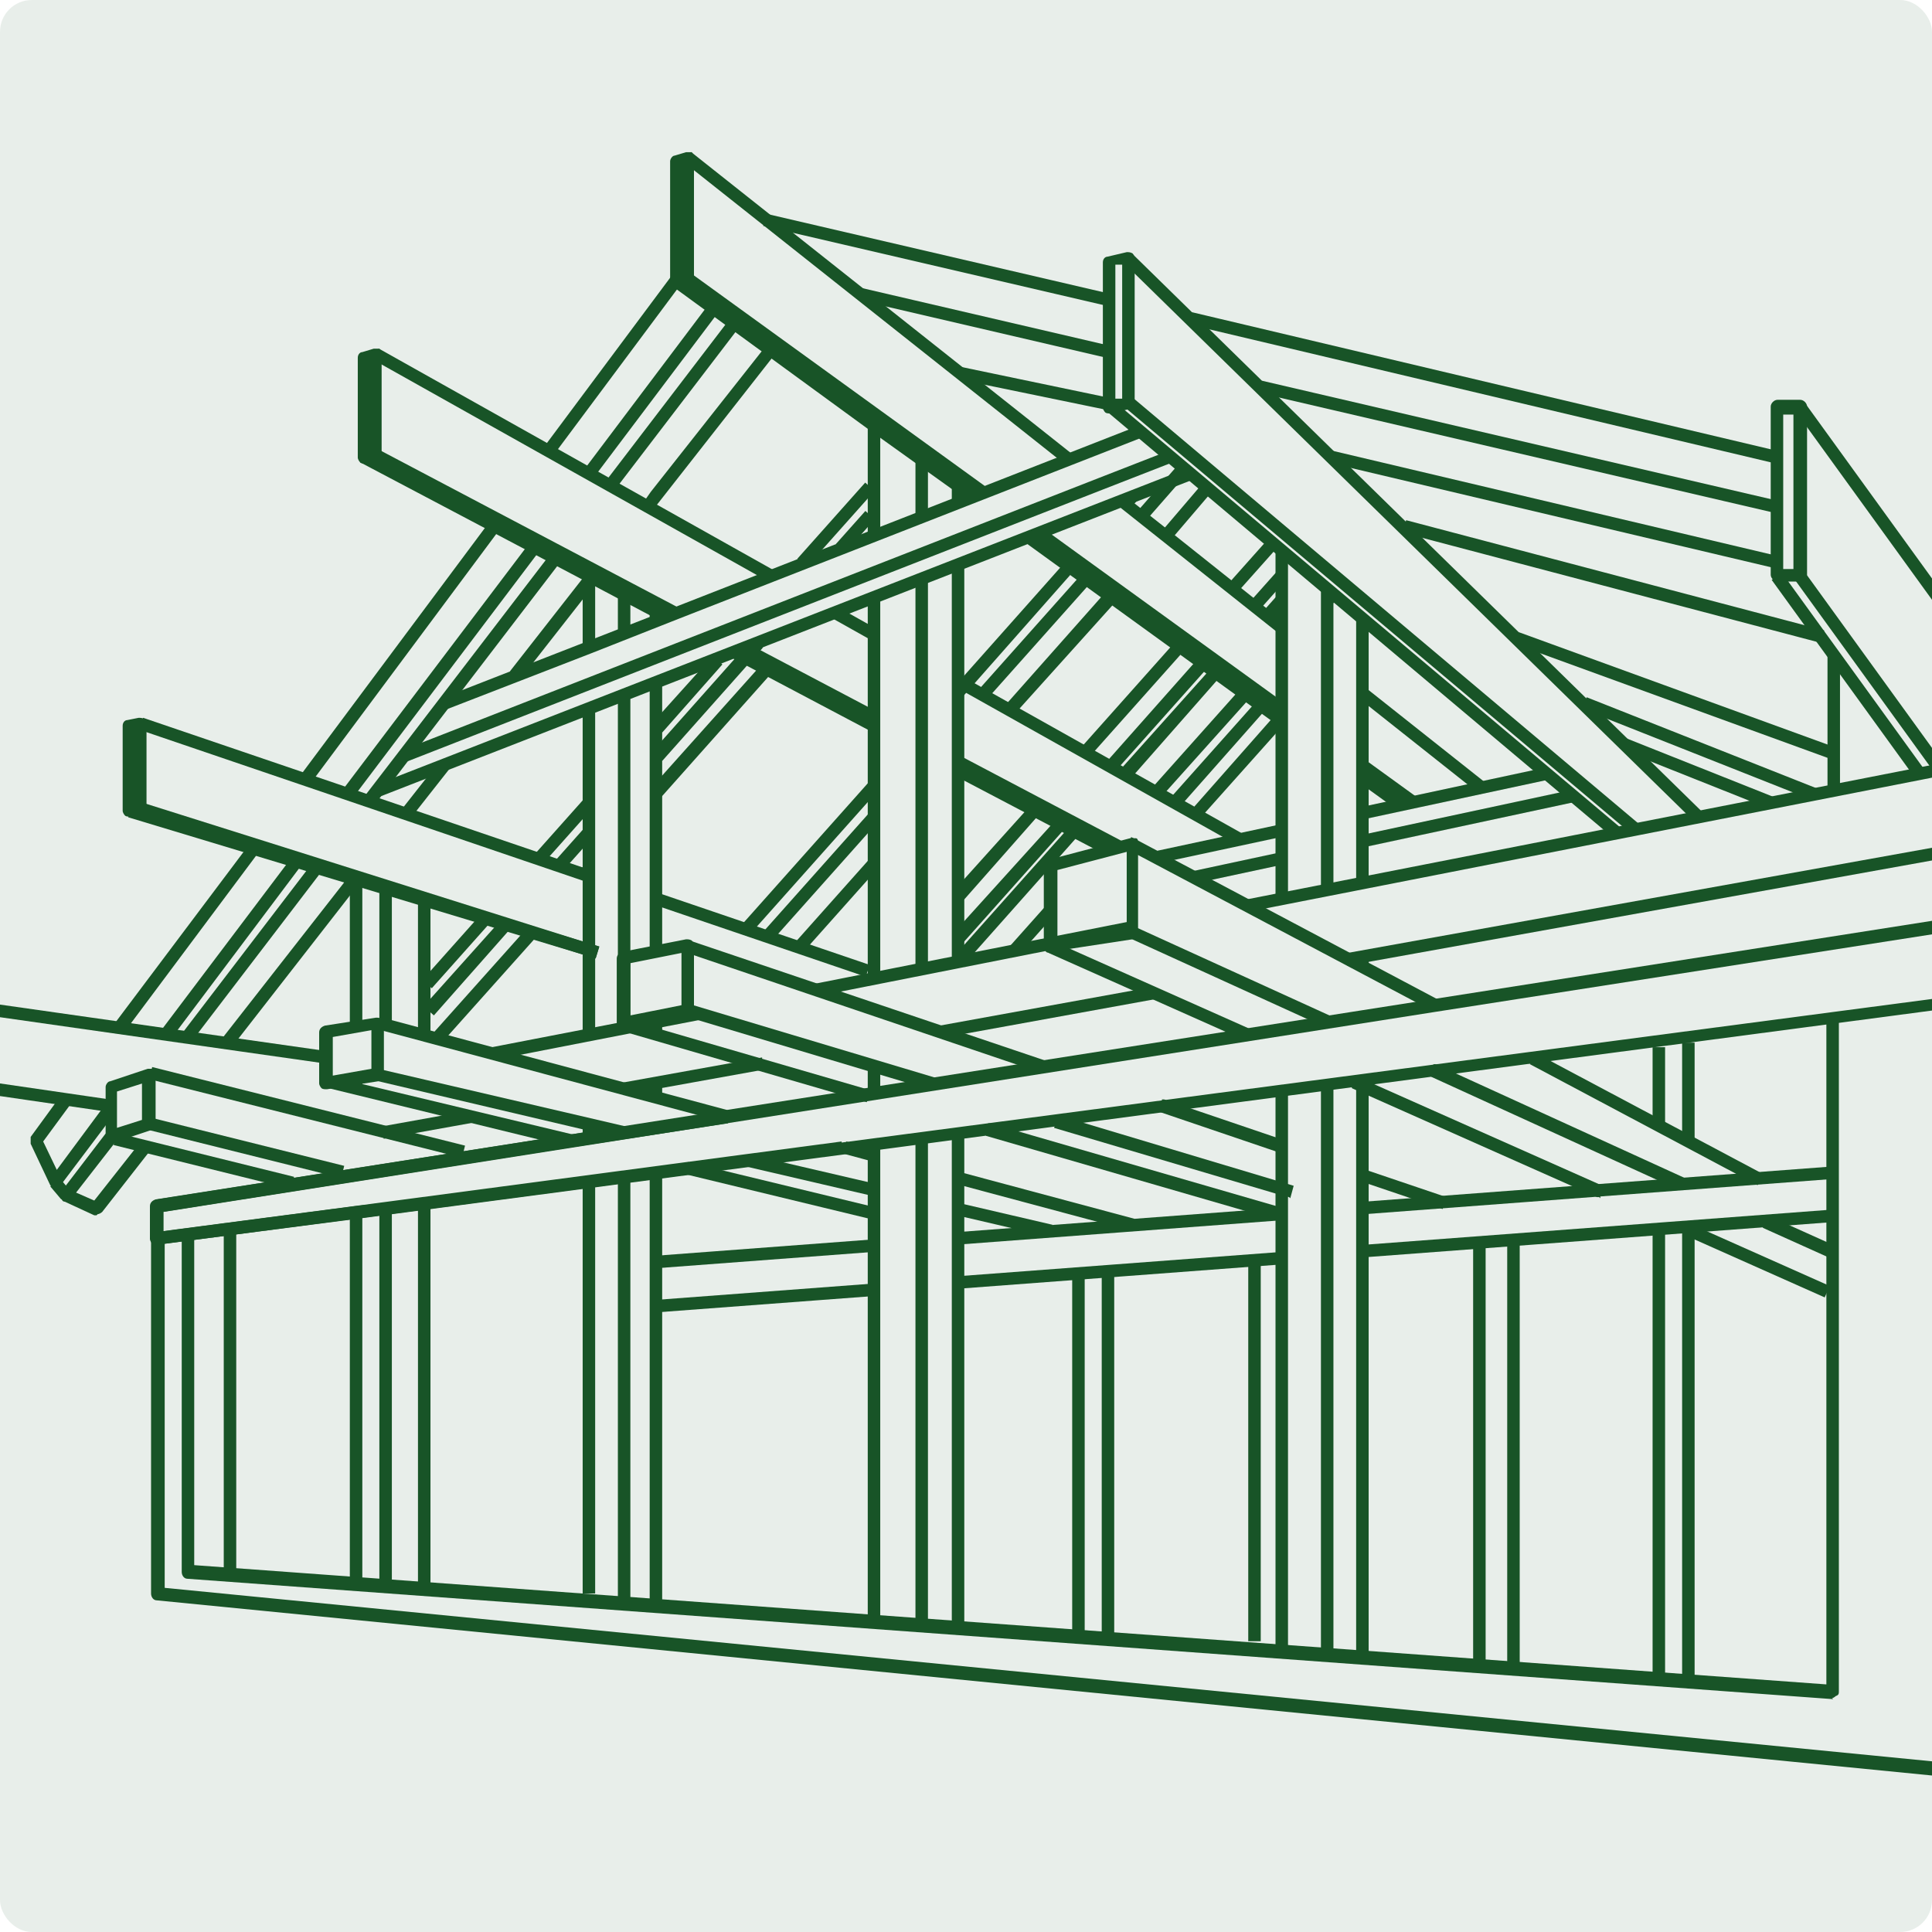 <svg xmlns="http://www.w3.org/2000/svg" xmlns:xlink="http://www.w3.org/1999/xlink" id="Calque_1" viewBox="0 0 170.1 170.1"><defs><style>      .st0, .st1 {        fill: none;      }      .st2 {        fill: #185427;      }      .st3 {        opacity: .1;      }      .st1 {        stroke: #185427;        stroke-linejoin: round;        stroke-width: 3px;      }      .st4 {        clip-path: url(#clippath);      }    </style><clipPath id="clippath"><rect class="st0" x="0" y="0" width="170.1" height="170.1" rx="2.8" ry="2.8"></rect></clipPath></defs><g class="st3"><rect class="st2" x="0" y="0" width="170.1" height="170.1" rx="2.8" ry="2.8"></rect></g><g class="st4"><g><path class="st2" d="M171.2,172.3H-2.5c-.3,0-.6-.3-.6-.6V-2c0-.3.3-.6.6-.6h173.8c.3,0,.6.3.6.6v173.8c0,.3-.3.6-.6.6ZM-2,171.2h172.6V-1.4H-2v172.6ZM13.8,109.6c-.1,0-.3,0-.4-.1-.1-.1-.2-.3-.2-.4v-2.9c0-.3.2-.5.5-.6l40.9-6.4c.1,0,.3-.1.5,0h0s8.8-1.4,8.8-1.4l.2,1.1-9.1,1.4s0,0,0,0l-4.6.7-36.1,5.7v1.7l16.8-2.2s0,0,0,0l43-5.7v1.1c.1,0-42.8,5.7-42.8,5.7,0,0,0,0,0,0l-17.5,2.3s0,0,0,0Z"></path><path class="st2" d="M190.6,185.7l-19.7-29.3-157.1-15.5c-.3,0-.5-.3-.5-.6v-34.1c0-.3.2-.5.5-.6l157.4-24.7c.2,0,.3,0,.5.1.1.1.2.3.2.4v6.8c0,.3-.2.5-.5.6L31.5,107.3s0,0,0,0l-17,2.2v30.3l156.9,15.4c.2,0,.3.1.4.2l19.9,29.6-.9.6ZM14.4,106.7v1.7l16.8-2.2s0,0,0,0l2.6-.3,136.7-18v-5.7l-44.2,6.9L14.4,106.7Z"></path><path class="st2" d="M161.4,149.6s0,0,0,0l-144.9-10.6c-.3,0-.5-.3-.5-.6v-29.8h1.1v29.2l143.7,10.5v-58.9h1.1v59.5c0,.2,0,.3-.2.4-.1,0-.2.2-.4.2Z"></path><rect class="st2" x="19.7" y="108.2" width="1.1" height="30.2"></rect><rect class="st2" x="30.8" y="94.9" width="1.1" height=".9"></rect><rect class="st2" x="30.8" y="77.1" width="1.1" height="13.3"></rect><rect class="st2" x="30.8" y="106.7" width="1.1" height="32.9"></rect><rect class="st2" x="33.4" y="99.7" width="1.1" height=".1"></rect><polygon class="st2" points="33.4 139.7 33.4 106.4 34.5 106.4 34.5 139.7 33.4 139.7"></polygon><rect class="st2" x="33.4" y="77.9" width="1.1" height="12.4"></rect><rect class="st2" x="36.8" y="106" width="1.1" height="34.1"></rect><rect class="st2" x="36.8" y="79" width="1.1" height="12.2"></rect><rect class="st2" x="51.3" y="104" width="1.1" height="36.3"></rect><rect class="st2" x="51.3" y="50.3" width="1.1" height="6.6"></rect><rect class="st2" x="51.3" y="62.4" width="1.1" height="28.7"></rect><rect class="st2" x="51.3" y="99" width="1.1" height="1.3"></rect><rect class="st2" x="54.4" y="103.6" width="1.1" height="37.2"></rect><polygon class="st2" points="54.4 95.9 54.4 95.9 55.5 95.9 54.4 95.9"></polygon><rect class="st2" x="54.4" y="52" width="1.1" height="3.8"></rect><rect class="st2" x="54.4" y="61.2" width="1.1" height="29.3"></rect><rect class="st2" x="54.4" y="99.7" width="1.1" height="0"></rect><rect class="st2" x="57.2" y="103.3" width="1.1" height="37.6"></rect><rect class="st2" x="57.2" y="95.4" width="1.1" height="1.3"></rect><path class="st1" d="M57.8,43.4"></path><path class="st1" d="M57.8,45"></path><rect class="st2" x="57.2" y="53.4" width="1.1" height="1.2"></rect><rect class="st2" x="57.2" y="60.1" width="1.1" height="23.6"></rect><rect class="st2" x="57.2" y="89.5" width="1.1" height="1.4"></rect><rect class="st2" x="76.4" y="100.7" width="1.1" height="42.4"></rect><rect class="st2" x="76.4" y="93.9" width="1.1" height="2.4"></rect><rect class="st2" x="76.4" y="37.1" width="1.1" height="10.1"></rect><rect class="st2" x="76.4" y="52.6" width="1.1" height="33.6"></rect><rect class="st2" x="80.6" y="100.2" width="1.1" height="42.9"></rect><rect class="st2" x="80.6" y="95.1" width="1.1" height=".5"></rect><rect class="st2" x="80.6" y="39.9" width="1.1" height="5.6"></rect><rect class="st2" x="80.6" y="51" width="1.1" height="34.4"></rect><rect class="st2" x="83.8" y="90.6" width="1.1" height=".8"></rect><rect class="st2" x="83.8" y="99.8" width="1.1" height="43.3"></rect><path class="st1" d="M84.3,32.7"></path><rect class="st2" x="83.8" y="42.1" width="1.1" height="2.2"></rect><rect class="st2" x="83.8" y="49.7" width="1.1" height="35"></rect><rect class="st2" x="112.3" y="48.5" width="1.1" height="30.6"></rect><rect class="st2" x="112.3" y="96" width="1.1" height="49.4"></rect><rect class="st2" x="116.3" y="95.5" width="1.1" height="49.9"></rect><rect class="st2" x="116.3" y="51.8" width="1.1" height="26.5"></rect><rect class="st2" x="116.3" y="90" width="1.1" height="0"></rect><rect class="st2" x="119.4" y="95.1" width="1.1" height="50.3"></rect><rect class="st2" x="119.4" y="84.1" width="1.1" height="1"></rect><rect class="st2" x="119.4" y="54.5" width="1.1" height="23.3"></rect><rect class="st2" x="119.9" y="104.3" width="41.6" height="1.1" transform="translate(-7.5 10.8) rotate(-4.3)"></rect><rect class="st2" x="84.3" y="107.4" width="28.6" height="1.1" transform="translate(-7.8 7.7) rotate(-4.3)"></rect><rect class="st2" x="57.7" y="109.8" width="19.3" height="1.1" transform="translate(-8.1 5.4) rotate(-4.3)"></rect><rect class="st2" x="119.9" y="108.1" width="41.6" height="1.1" transform="translate(-7.7 10.8) rotate(-4.3)"></rect><rect class="st2" x="84.3" y="111.3" width="28.6" height="1.1" transform="translate(-8.1 7.7) rotate(-4.3)"></rect><rect class="st2" x="57.7" y="113.7" width="19.3" height="1.1" transform="translate(-8.4 5.4) rotate(-4.3)"></rect><rect class="st2" x="94.4" y="112.1" width="1.1" height="32.1"></rect><rect class="st2" x="97" y="111.9" width="1.1" height="32.6"></rect><rect class="st2" x="109.9" y="111" width="1.1" height="33.5"></rect><rect class="st2" x="129.7" y="109.5" width="1.1" height="37.2"></rect><rect class="st2" x="132.7" y="109.3" width="1.1" height="37.4"></rect><rect class="st2" x="145.5" y="108.3" width="1.1" height="39"></rect><rect class="st2" x="145.5" y="92.2" width="1.1" height="6.8"></rect><rect class="st2" x="148.1" y="108.1" width="1.1" height="40.1"></rect><rect class="st2" x="148.1" y="91.8" width="1.1" height="8.6"></rect><rect class="st2" x="100.7" y="77.7" width="1.1" height="19.1" transform="translate(-19.6 144.3) rotate(-66)"></rect><rect class="st2" x="154" y="104.1" width="1.1" height="13.7" transform="translate(-9.6 207) rotate(-66)"></rect><path class="st2" d="M140.8,105.4h0c0,0-.2,0-.2,0l-21.6-9.6.5-1,21.6,9.6-.2.5v.6Z"></path><rect class="st2" x="107.8" y="76.6" width="1.1" height="18.9" transform="translate(-15 148.9) rotate(-65.5)"></rect><path class="st2" d="M161.2,110.8l-6-2.7.2-.5v-.6c0,0,.2,0,.2,0l6,2.7-.5,1Z"></path><path class="st2" d="M147.9,104.8l-21.9-10,.2-.5v-.6c0,0,.2,0,.2,0l21.9,10-.5,1Z"></path><rect class="st2" x="144.4" y="87.1" width="1.1" height="22.7" transform="translate(-10 180.3) rotate(-62)"></rect><polygon class="st2" points="126.1 89 99.1 74.7 99.6 73.7 100 73.9 126.6 88 126.1 89"></polygon><path class="st2" d="M92.5,83.9c-.1,0-.3,0-.4-.1-.1-.1-.2-.3-.2-.4v-7.2c0-.3.2-.5.4-.5l7.2-1.9c.2,0,.3,0,.5,0s.2.3.2.4v7.9c0,.3-.2.5-.5.6l-7.2,1.1s0,0,0,0ZM93.1,76.5v6.1l6.1-.9v-6.7l-6.1,1.6Z"></path><path class="st2" d="M112.7,101.5l-10.6-3.6.2-.5v-.6s0,0,0,0c0,0,.1,0,.2,0l10.6,3.6-.4,1.1Z"></path><rect class="st2" x="123" y="100.8" width="1.1" height="7.6" transform="translate(-15.1 188.2) rotate(-71.3)"></rect><polygon class="st2" points="91.8 94.5 60.2 83.8 60.6 82.8 60.7 82.8 92.1 93.4 91.8 94.5"></polygon><path class="st2" d="M113.5,105.4l-.8-.2-19.9-5.9.2-.5v-.6c0,0,.1,0,.2,0l20.7,6.2-.3,1.1Z"></path><path class="st2" d="M82.3,96h0c0,0-.1,0-.2,0l-21.7-6.5.3-1.1,21.7,6.5-.2.5v.6Z"></path><path class="st2" d="M112.7,107.5l-25.9-7.5.2-.5v-.6c0,0,.1,0,.2,0l25.9,7.5-.3,1.1Z"></path><rect class="st2" x="65.1" y="82.1" width="1.1" height="22.4" transform="translate(-42.2 130.4) rotate(-73.8)"></rect><path class="st2" d="M54.9,90.7c-.1,0-.3,0-.4-.1-.1-.1-.2-.3-.2-.4v-5.8c0-.3.2-.5.5-.6l5.6-1.1c.2,0,.3,0,.5.1.1.1.2.3.2.4v5.8c0,.3-.2.5-.5.6l-5.6,1.1s0,0-.1,0ZM55.5,84.8v4.6l4.5-.9v-4.6l-4.5.9Z"></path><rect class="st2" x="48.1" y="78.3" width="1.1" height="31.7" transform="translate(-54.9 116.8) rotate(-75)"></rect><rect class="st2" x="91.5" y="97.9" width="1.1" height="15.9" transform="translate(-34 167.3) rotate(-75)"></rect><rect class="st2" x="75.1" y="100.1" width="1.1" height="2.8" transform="translate(-41.9 148.2) rotate(-75)"></rect><rect class="st2" x="70.8" y="97.8" width="1.1" height="11.5" transform="translate(-45.6 149.5) rotate(-76.9)"></rect><rect class="st2" x="87.9" y="103.3" width="1.1" height="8.4" transform="translate(-36.3 169.2) rotate(-76.9)"></rect><polygon class="st2" points="55 100.3 32.9 95.1 33.1 94 33.3 94.1 55.2 99.2 55 100.3"></polygon><rect class="st2" x="68.2" y="96.4" width="1.1" height="17" transform="translate(-49.4 147) rotate(-76.4)"></rect><polygon class="st2" points="50.2 101 28.9 95.8 29.2 94.7 29.2 94.8 50.5 99.9 50.2 101"></polygon><path class="st2" d="M28.7,95.9c-.1,0-.3,0-.4-.1-.1-.1-.2-.3-.2-.4v-4.5c0-.3.2-.5.5-.6l4.5-.7c.2,0,.3,0,.5.1.1.1.2.3.2.4v4.5c0,.3-.2.5-.5.6l-4.5.7s0,0,0,0ZM29.3,91.3v3.4l3.4-.6v-3.4l-3.4.6Z"></path><rect class="st2" x="26.5" y="83.8" width="1.1" height="28.4" transform="translate(-74.6 100.3) rotate(-75.9)"></rect><rect class="st2" x="21.1" y="92.3" width="1.1" height="17.6" transform="translate(-81.7 97.6) rotate(-76)"></rect><rect class="st2" x="17.3" y="94.1" width="1.1" height="16.1" transform="translate(-85.5 95) rotate(-76.1)"></rect><path class="st2" d="M9.8,100.7c-.1,0-.2,0-.3-.1-.1-.1-.2-.3-.2-.5v-4.4c0-.2.2-.5.4-.5l3.3-1.1c.2,0,.4,0,.5,0,.1.1.2.3.2.5v4.4c0,.2-.2.5-.4.5l-3.3,1.1c0,0-.1,0-.2,0ZM10.3,96.1v3.2l2.2-.7v-3.2l-2.2.7Z"></path><path class="st2" d="M54.9,96.4v-.6s0-.5,0-.5l12.2-2.2s0,0,0,0v.6s0,.5,0,.5l-12.2,2.2s0,0,0,0Z"></path><rect class="st2" x="33.7" y="98.4" width="7.9" height="1.1" transform="translate(-17 8.3) rotate(-10.2)"></rect><polygon class="st2" points="45.8 98.1 45.8 97 45.8 97 45.8 98.1"></polygon><rect class="st2" x="82.6" y="88.6" width="19.2" height="1.1" transform="translate(-14.4 17.9) rotate(-10.3)"></rect><polygon class="st2" points="72.8 93.2 72.8 93.2 72.8 92.1 72.8 93.2"></polygon><rect class="st2" x="118.1" y="79.1" width="53.5" height="1.1" transform="translate(-11.8 27) rotate(-10.2)"></rect><path class="st2" d="M71.9,87.7v-.6s-.1-.5-.1-.5l27.8-5.5.2,1.1-27.8,5.5s0,0-.1,0Z"></path><path class="st2" d="M43.5,93.3l-.2-1.1,12.4-2.4s0,0,0,0l5.7-1.1.2,1.1-5.7,1.1s0,0,0,0l-12.3,2.4Z"></path><rect class="st2" x="109.2" y="73.2" width="62.2" height="1.1" transform="translate(-11.6 28.4) rotate(-11.1)"></rect><rect class="st2" x="160.9" y="57.6" width="1.1" height="12"></rect><rect class="st2" x="164.1" y="48.6" width="1.1" height="21.1" transform="translate(-3.4 107.9) rotate(-35.9)"></rect><rect class="st2" x="162.2" y="48.6" width="1.1" height="21.5" transform="translate(-3.9 106.8) rotate(-35.9)"></rect><rect class="st2" x="164.1" y="33.9" width="1.1" height="21.1" transform="translate(5.3 105) rotate(-35.9)"></rect><path class="st2" d="M158.5,51.2h-2c-.3,0-.6-.3-.6-.6v-14.8c0-.3.3-.6.6-.6h2c.3,0,.6.3.6.6v14.8c0,.3-.3.6-.6.6ZM157,50.1h.9v-13.6h-.9v13.6Z"></path><rect class="st2" x="121.1" y="25.1" width="1.1" height="58.2" transform="translate(1.8 112.3) rotate(-49.9)"></rect><rect class="st2" x="119.4" y="25.4" width="1.1" height="58.2" transform="translate(1 111.1) rotate(-49.9)"></rect><path class="st2" d="M97.7,36.4c-.1,0-.3,0-.4-.1-.1-.1-.2-.3-.2-.4v-12.8c0-.3.2-.5.4-.5l1.7-.4c.2,0,.3,0,.5.1.1.1.2.3.2.4v12.8c0,.3-.2.5-.4.5l-1.7.4s0,0-.1,0ZM98.2,23.5v11.6h.6v-11.8h-.6Z"></path><path class="st2" d="M59.5,25.4c-.1,0-.2,0-.3-.1-.1-.1-.2-.3-.2-.5v-10.6c0-.2.2-.5.4-.5l1-.3c.2,0,.4,0,.5,0,.1.1.2.3.2.5v10.6c0,.2-.2.5-.4.5l-1,.3c0,0-.1,0-.2,0Z"></path><path class="st2" d="M32,40.8c-.1,0-.2,0-.3-.1-.1-.1-.2-.3-.2-.4v-8.8c0-.3.2-.5.4-.5l1-.3c.2,0,.3,0,.5,0,.1.1.2.3.2.4v8.8c0,.3-.2.5-.4.5l-1,.3s0,0-.1,0Z"></path><path class="st2" d="M11.4,71.9c-.1,0-.3,0-.4-.1-.1-.1-.2-.3-.2-.4v-7.5c0-.3.2-.5.4-.5l1-.2c.2,0,.3,0,.5.1.1.1.2.3.2.4v7.5c0,.3-.2.5-.4.5l-1,.2s0,0-.1,0Z"></path><rect class="st2" x="123.9" y="12.2" width="1.1" height="70.3" transform="translate(3.5 103.1) rotate(-45.6)"></rect><path class="st2" d="M39.2,62.5l-.4-1,20.5-8s0,0,0,0l40.9-16,.4,1-40.9,16s0,0,0,0l-7.6,3-12.9,5Z"></path><polygon class="st2" points="35.7 67.1 35.3 66.1 96.7 42.1 102.6 39.8 103 40.8 97.1 43.1 35.7 67.1"></polygon><rect class="st2" x="30.6" y="55.1" width="77" height="1.1" transform="translate(-15.5 28.9) rotate(-21.3)"></rect><polygon class="st2" points="112.5 55.7 98.4 44.5 99.1 43.7 102.9 46.7 113.2 54.9 112.5 55.7"></polygon><rect class="st2" x="76.8" y="5.7" width="1.1" height="42.8" transform="translate(8 70.9) rotate(-51.6)"></rect><rect class="st2" x="124.7" y="58.3" width="1.1" height="13.6" transform="translate(-3.5 123) rotate(-51.6)"></rect><rect class="st2" x="73" y="17.8" width="1.1" height="32.2" transform="translate(2.9 73.6) rotate(-54.1)"></rect><rect class="st2" x="121.7" y="66.4" width="1.1" height="5.6" transform="translate(-5.5 127.5) rotate(-54.1)"></rect><rect class="st2" x="101.6" y="41.5" width="1.1" height="26.4" transform="translate(-2.1 105.3) rotate(-54.1)"></rect><polygon class="st2" points="85.4 44.2 76.6 37.9 59.2 25.2 59.9 24.3 86 43.3 85.4 44.2"></polygon><rect class="st2" x="121.1" y="67.6" width="1.1" height="4.2" transform="translate(-6.1 127.5) rotate(-54.2)"></rect><rect class="st2" x="101.2" y="41.6" width="1.1" height="27.4" transform="translate(-2.7 105.4) rotate(-54.1)"></rect><rect class="st2" x="45.7" y="32" width="1.1" height="30" transform="translate(-16.9 66) rotate(-62.2)"></rect><rect class="st2" x="70.7" y="53.6" width="1.1" height="13" transform="translate(-15.2 95.1) rotate(-62.2)"></rect><rect class="st2" x="90.9" y="62.8" width="1.1" height="16" transform="translate(-13.8 118.7) rotate(-62.2)"></rect><polygon class="st2" points="58.4 54.8 51.6 51.2 31.7 40.7 32.3 39.8 59 53.8 58.4 54.8"></polygon><path class="st2" d="M76.7,64.4l-12.3-6.5.3-.5v-.6s0,0,0,0c0,0,.2,0,.3,0l12.3,6.5-.5,1Z"></path><rect class="st2" x="90.4" y="63.7" width="1.1" height="15.1" transform="translate(-14.4 118.7) rotate(-62.3)"></rect><rect class="st2" x="49.9" y="21" width="1.1" height="39.9" transform="translate(-9.9 64.9) rotate(-60.7)"></rect><rect class="st2" x="74.7" y="52.9" width="1.1" height="3.9" transform="translate(-9.4 93.7) rotate(-60.7)"></rect><rect class="st2" x="96.3" y="52.6" width="1.1" height="28.6" transform="translate(-8.9 118.7) rotate(-60.7)"></rect><rect class="st2" x="66.5" y="72.3" width="1.1" height="19.7" transform="translate(-32.3 119.3) rotate(-71.2)"></rect><rect class="st2" x="31.6" y="49.5" width="1.1" height="41.7" transform="translate(-44.8 78.2) rotate(-71.2)"></rect><rect class="st2" x="31.9" y="56.4" width="1.1" height="42.1" transform="translate(-51.1 85.2) rotate(-72.5)"></rect><rect class="st2" x="31.4" y="56.1" width="1.1" height="43" transform="translate(-51.5 85.8) rotate(-73.2)"></rect><rect class="st2" x="12.7" y="74.9" width="1.1" height="31.9" transform="translate(-78.6 91.2) rotate(-81.9)"></rect><rect class="st2" x="3.3" y="90.6" width="1.1" height="11.9" transform="translate(-92.1 86.4) rotate(-81.7)"></rect><polygon class="st2" points="31.1 70.2 30.2 69.5 47 47.3 47.9 47.9 47.5 48.5 31.1 70.2"></polygon><polygon class="st2" points="15.1 91.4 14.2 90.7 25.9 75.2 26.8 75.8 26.6 76.1 15.1 91.4"></polygon><rect class="st2" x="48.2" y="33.9" width="18.2" height="1.1" transform="translate(-4.7 59.5) rotate(-53)"></rect><rect class="st2" x="34.8" y="68.9" width="5.3" height="1.1" transform="translate(-40.3 56) rotate(-51.8)"></rect><polygon class="st2" points="45.8 59.8 44.9 59.1 52.1 49.9 53 50.6 52.3 51.5 45.8 59.8"></polygon><path class="st2" d="M8.5,107c0,0-.2,0-.2,0l-2.6-1.2c-.2,0-.3-.2-.3-.4,0-.2,0-.3,0-.5l3.9-5.1.9.7-3.5,4.5,1.6.7,4.1-5.2.9.7-4.3,5.5c-.1.1-.3.2-.4.2Z"></path><polygon class="st2" points="20.4 92.2 19.5 91.5 31 76.8 31.9 77.5 31.7 77.7 20.4 92.2"></polygon><polygon class="st2" points="57.4 45 56.6 44.3 57.3 43.3 67.4 30.5 68.3 31.1 57.4 45"></polygon><polygon class="st2" points="27.4 68.9 26.5 68.2 43.5 45.4 44.4 46.1 44 46.6 27.4 68.9"></polygon><path class="st2" d="M4.9,104.6s0,0,0,0c-.2,0-.4-.1-.5-.3l-1.7-3.6c0-.2,0-.4,0-.6l2.7-3.7.9.7-2.5,3.4,1.2,2.5,4.3-5.8.9.7-4.9,6.5c-.1.1-.3.2-.4.2Z"></path><polygon class="st2" points="11 90.8 10.1 90.1 22.2 74 23.1 74.7 22.8 75 11 90.8"></polygon><rect class="st2" x="44.6" y="31.7" width="18.7" height="1.1" transform="translate(-4.2 56.2) rotate(-53.3)"></rect><rect class="st2" x="12.8" y="83.1" width="19.2" height="1.1" transform="translate(-57.7 50.6) rotate(-52.6)"></rect><rect class="st2" x="50.2" y="35.1" width="18" height="1.1" transform="translate(-5.1 61) rotate(-52.6)"></rect><path class="st2" d="M33,70.8l-.9-.7,3-3.9s0,0,0,0l13.8-18,.9.7-.4.5-13.4,17.5s0,0,0,0l-2.9,3.8Z"></path><path class="st2" d="M156.3,40.8l-51.5-12.2v-.5c.1,0,.1-.6.1-.6h0s0,0,.1,0l51.5,12.2-.3,1.1Z"></path><rect class="st2" x="82" y="7.3" width="1.1" height="31.1" transform="translate(41.5 98.1) rotate(-76.9)"></rect><rect class="st2" x="133.1" y="16" width="1.1" height="46.7" transform="translate(65.1 160.6) rotate(-76.9)"></rect><rect class="st2" x="86.1" y="17.1" width="1.1" height="22.6" transform="translate(39.4 106.4) rotate(-76.9)"></rect><rect class="st2" x="136.2" y="24.7" width="1.1" height="40.3" transform="translate(61.6 167.6) rotate(-76.7)"></rect><path class="st2" d="M98.4,36.3h0s0,0-.1,0l-.8-.2-13.1-2.7.2-1.1,13.9,2.9v.5c-.1,0-.1.6-.1.6Z"></path><path class="st2" d="M160.4,56.6h0s0,0-.1,0l-36.8-9.7.3-1.1,36.8,9.7v.5c-.1,0-.1.6-.1.6Z"></path><polygon class="st2" points="162.9 57.3 162.9 57.3 162.9 56.2 162.9 57.3"></polygon><rect class="st2" x="146.9" y="46.3" width="1.1" height="29.8" transform="translate(39.6 178.9) rotate(-70)"></rect><rect class="st2" x="149" y="55" width="1.1" height="21.9" transform="translate(33.3 180.7) rotate(-68.4)"></rect><rect class="st2" x="148.9" y="61.1" width="1.1" height="13.9" transform="translate(31 181.8) rotate(-68.3)"></rect><rect class="st2" x="69.1" y="45.7" width="9" height="1.1" transform="translate(-9.9 70.4) rotate(-48.3)"></rect><rect class="st2" x="46.4" y="72.5" width="6.6" height="1.1" transform="translate(-37.9 61.6) rotate(-48.3)"></rect><rect class="st2" x="36.3" y="83.1" width="8" height="1.1" transform="translate(-49 58.1) rotate(-48.3)"></rect><path class="st2" d="M58.2,64.4l-.8-.7,5.4-6s0,0,0,0l.8.8h0s-5.3,6-5.3,6Z"></path><rect class="st2" x="73.4" y="46.3" width="3.9" height="1.1" transform="translate(-9.8 71.9) rotate(-48.3)"></rect><rect class="st2" x="48.5" y="74.1" width="4" height="1.1" transform="translate(-38.8 62.8) rotate(-48.3)"></rect><polygon class="st2" points="38.2 89.4 37.3 88.6 44.2 80.9 45.1 81.6 45 81.7 38.2 89.4"></polygon><path class="st2" d="M58.2,66.9l-.8-.7,8.8-9.9.4.4h.6s0,0,0,0c0,.1,0,.3-.1.4l-8.8,9.9Z"></path><polygon class="st2" points="73.4 51.5 73.4 51.5 74.6 51.5 73.4 51.5"></polygon><rect class="st2" x="51.3" y="76.1" width=".7" height="1.1" transform="translate(-39.9 64.3) rotate(-48.3)"></rect><polygon class="st2" points="38.9 91.8 38.1 91 46.5 81.6 47.3 82.4 47.3 82.4 38.9 91.8"></polygon><polygon class="st2" points="58.2 70.2 57.3 69.4 67.5 58 68.3 58.8 67.9 59.3 58.2 70.2"></polygon><rect class="st2" x="98.9" y="43.5" width=".9" height="1.1" transform="translate(.3 88.8) rotate(-48.2)"></rect><polygon class="st2" points="84.8 61.3 83.9 60.6 94.3 48.9 95.2 49.7 94.6 50.2 84.8 61.3"></polygon><rect class="st2" x="63" y="74.9" width="16.8" height="1.1" transform="translate(-32.5 78.6) rotate(-48.3)"></rect><rect class="st2" x="84.1" y="55.2" width="14.5" height="1.1" transform="translate(-11 86.8) rotate(-48.3)"></rect><rect class="st2" x="99.5" y="42.8" width="5.7" height="1.1" transform="translate(2.3 91.8) rotate(-48.8)"></rect><rect class="st2" x="65.3" y="76.6" width="14" height="1.1" transform="translate(-33.4 79.8) rotate(-48.3)"></rect><polygon class="st2" points="89.3 62.9 88.5 62.1 97.9 51.5 98.8 52.3 98.3 52.9 89.3 62.9"></polygon><rect class="st2" x="101.6" y="44.5" width="5.6" height="1.1" transform="translate(2.4 95.2) rotate(-49.5)"></rect><rect class="st2" x="84.2" y="66.9" width=".6" height="1.1" transform="translate(-22.1 85.7) rotate(-48.3)"></rect><rect class="st2" x="68.7" y="79.1" width="9.9" height="1.1" transform="translate(-34.8 81.7) rotate(-48.3)"></rect><rect class="st2" x="93.4" y="60.7" width="13.3" height="1.1" transform="translate(-12.3 95.2) rotate(-48.3)"></rect><rect class="st2" x="107.6" y="49.3" width="5.4" height="1.1" transform="translate(-.3 99) rotate(-48.3)"></rect><polygon class="st2" points="84.8 79.3 83.9 78.5 91.1 70.5 91.9 71.2 91.5 71.7 84.8 79.3"></polygon><polygon class="st2" points="98.2 67.9 97.4 67.1 106 57.4 106.9 58.2 106.4 58.7 98.2 67.9"></polygon><rect class="st2" x="109.8" y="51.4" width="3.7" height="1.1" transform="translate(-1.4 100.8) rotate(-48.3)"></rect><polygon class="st2" points="84.8 83 83.9 82.2 93.4 71.7 94.2 72.4 93.8 72.9 84.8 83"></polygon><polygon class="st2" points="99.5 68.6 98.6 67.8 107.2 58.2 108 59 107.5 59.5 99.5 68.6"></polygon><rect class="st2" x="111.2" y="52.9" width="2" height="1.1" transform="translate(-2.3 101.7) rotate(-48.3)"></rect><polygon class="st2" points="84.7 85.1 83.9 84.4 83.9 84.3 94.6 72.3 95.5 73.1 95 73.5 84.7 85.1"></polygon><polygon class="st2" points="102.3 70.1 101.4 69.4 109.7 60.1 110.6 60.8 110.1 61.4 102.3 70.1"></polygon><rect class="st2" x="116.7" y="52.1" width=".9" height="1.1" transform="translate(-.1 105) rotate(-48.3)"></rect><rect class="st2" x="88.6" y="81.4" width="4.7" height="1.1" transform="translate(-30.8 95.3) rotate(-48.3)"></rect><path class="st2" d="M97.7,75.2l-.4-.4h-.6s0,0,0,0c0-.1,0-.3.1-.4l.6-.6.8.7-.6.6Z"></path><path class="st2" d="M83.4,91.3l-.6-.5h-.3.3s-.3-.2-.3-.2h.1c0-.1.4.2.4.2h.6s0,0,0,0c0,.1,0,.3-.1.4h-.1Z"></path><polygon class="st2" points="103.9 71 103 70.3 111.2 61.1 112 61.9 111.5 62.4 103.9 71"></polygon><rect class="st2" x="92.2" y="82.5" width=".4" height="1.1" transform="translate(-31.1 96.2) rotate(-48)"></rect><rect class="st2" x="99.7" y="74.1" width=".4" height="1.1" transform="translate(-22.3 99.6) rotate(-48.3)"></rect><polygon class="st2" points="105.7 72 104.9 71.3 112.4 62.8 113.3 63.5 113.2 63.6 105.7 72"></polygon><rect class="st2" x="95.2" y="82.1" width=".5" height="1.1" transform="translate(-29.8 99) rotate(-48.3)"></rect><rect class="st2" x="119.8" y="69.4" width="16.6" height="1.1" transform="translate(-11.8 28.3) rotate(-12.1)"></rect><rect class="st2" x="101.9" y="73.8" width="11.1" height="1.1" transform="translate(-13.2 24.1) rotate(-12.1)"></rect><rect class="st2" x="119.8" y="71.6" width="19" height="1.1" transform="translate(-12.2 28.6) rotate(-12.1)"></rect><rect class="st2" x="105.1" y="75.9" width="7.9" height="1.1" transform="translate(-13.6 24.5) rotate(-12.1)"></rect><rect class="st2" x="4.8" y="103.9" width="1.1" height="1.5" transform="translate(-66.3 28.2) rotate(-40.2)"></rect></g></g></svg>
